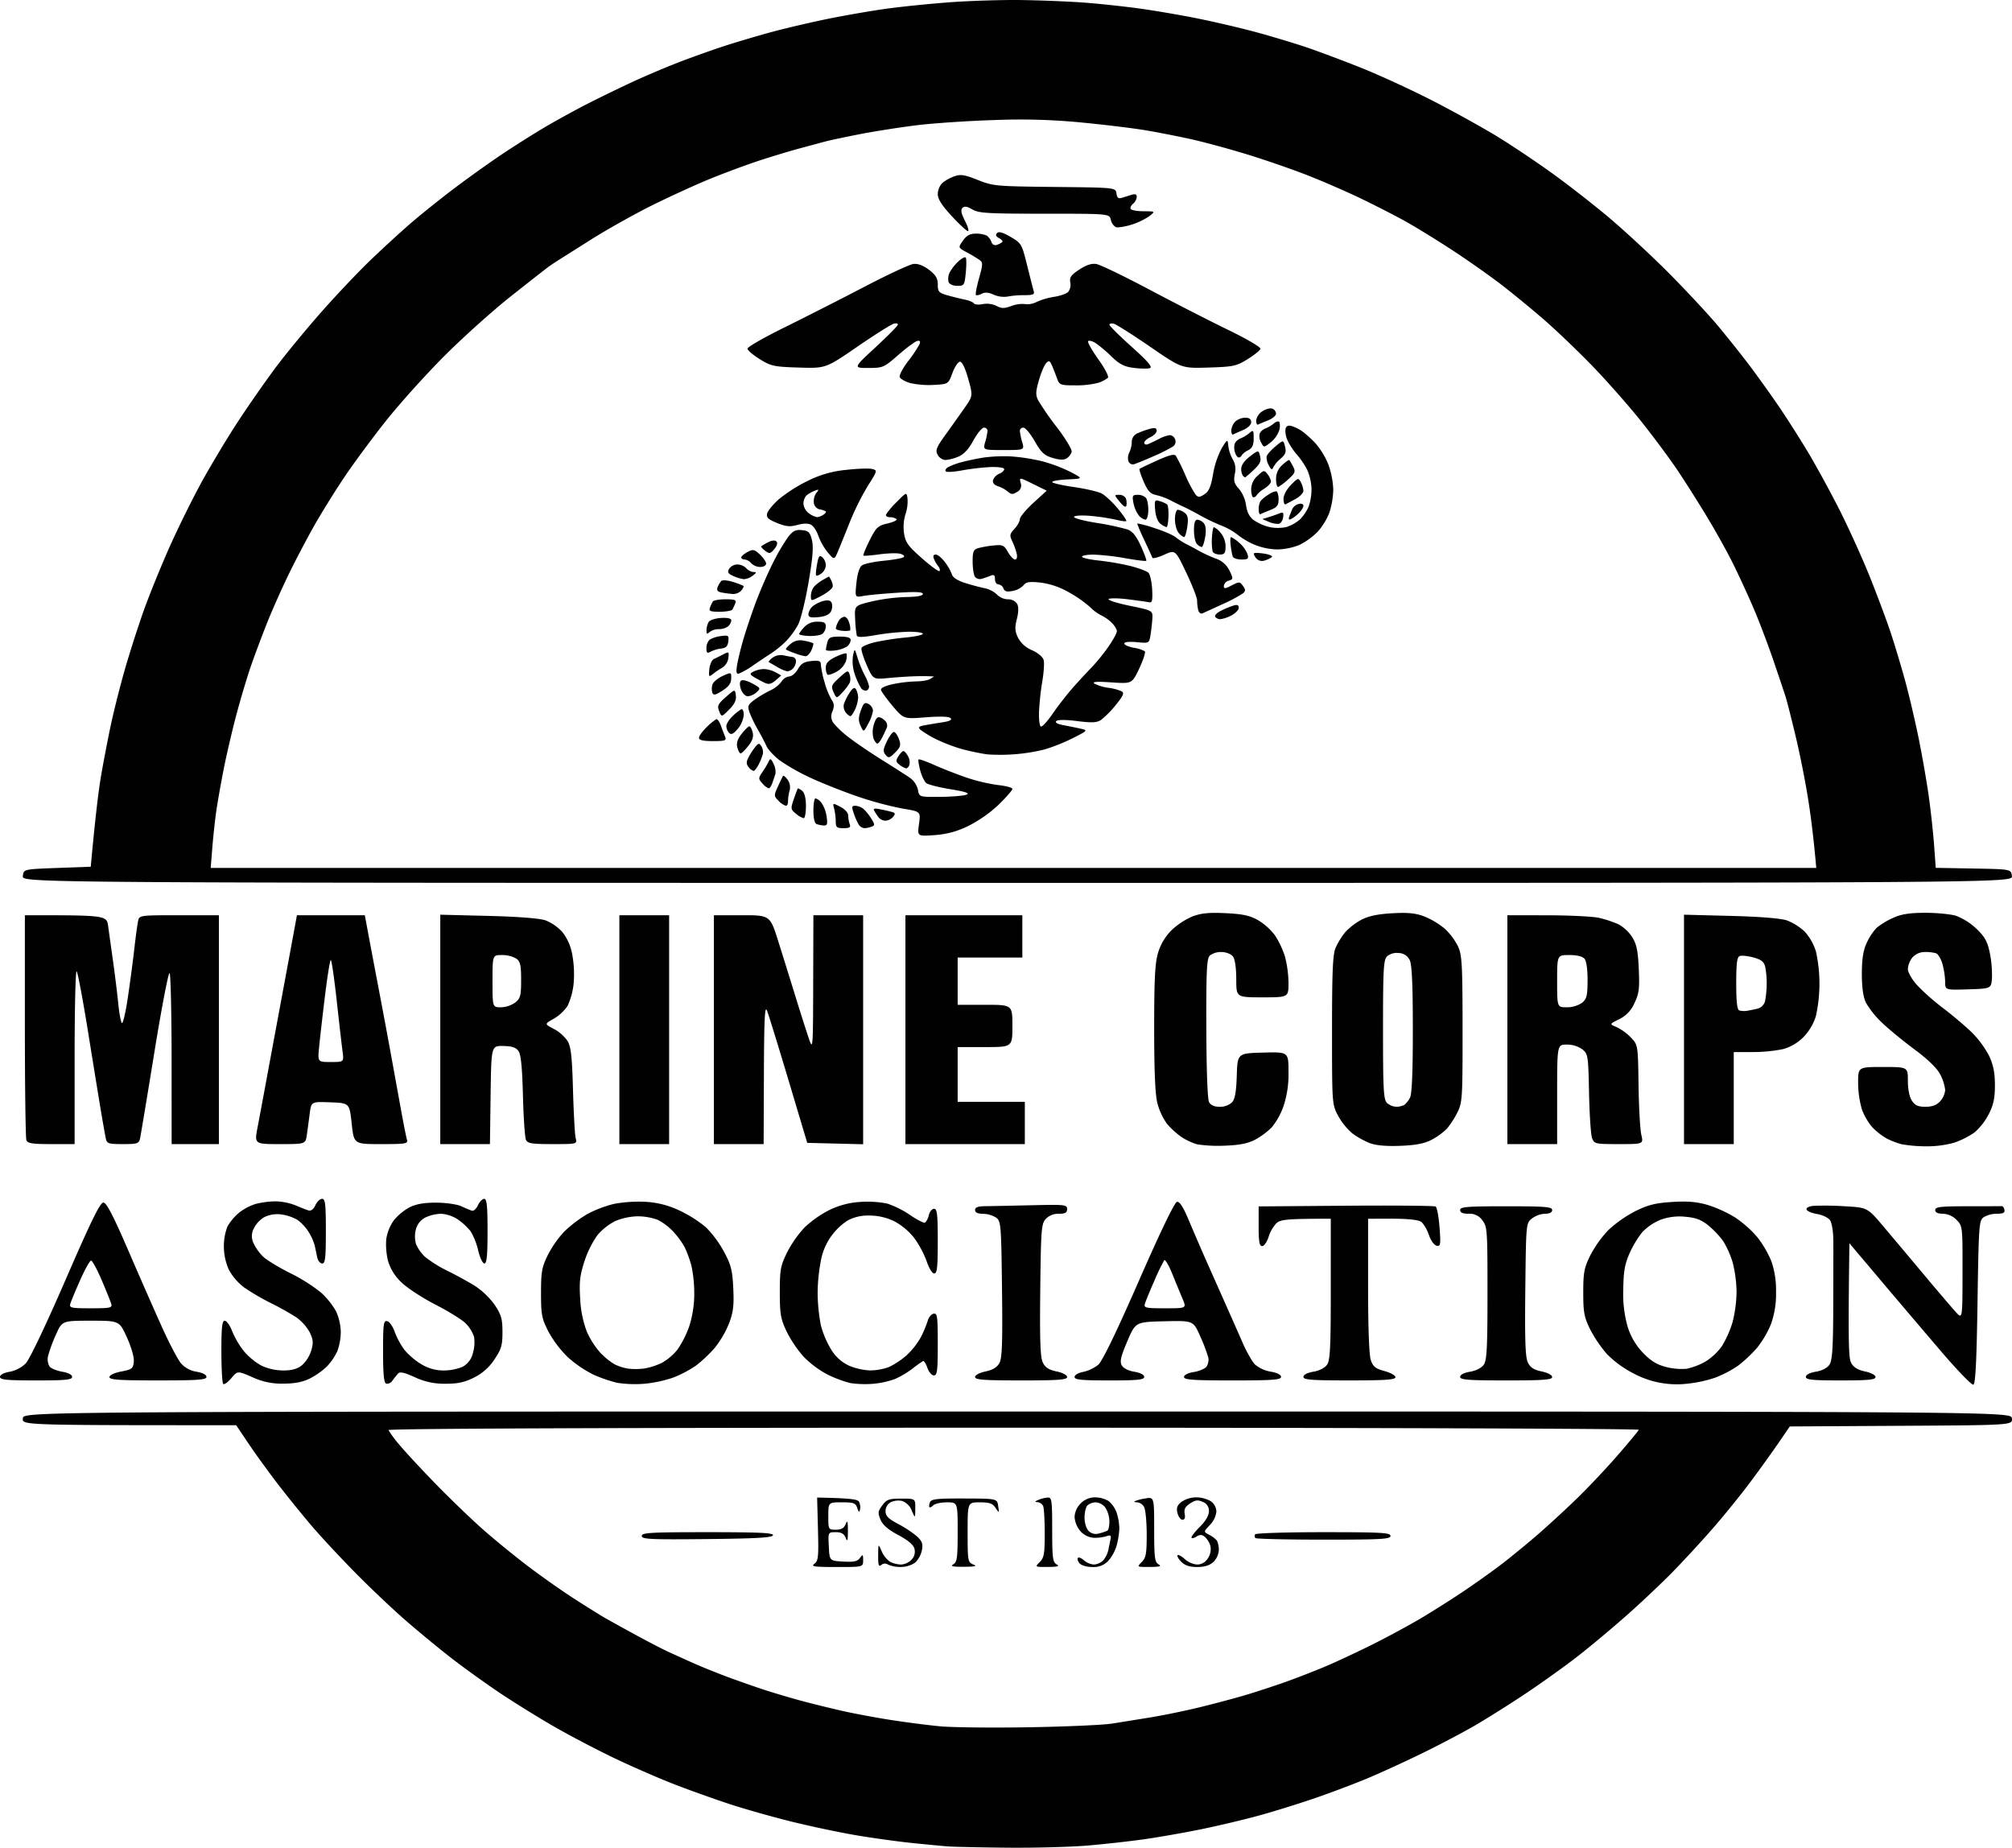 <svg xmlns="http://www.w3.org/2000/svg" viewBox="0 0 808.862 742.745"><g id="Layer_2" data-name="Layer 2"><g id="Layer_1-2" data-name="Layer 1"><path id="Shape" d="M94.939,572.906c-86.072,0-86.072,0-85.755-2.75s.316-2.75,399.816-2.75,399.5,0,399.815,2.74.316,2.739-44.486,3l-44.8.26-4.8,7c-2.642,3.85-7.788,10.983-11.435,15.851s-10.216,12.968-14.6,18-11.618,12.887-16.079,17.455S659.775,644.193,654,649.3s-14.55,12.445-19.5,16.314-14.4,10.643-21,15.053-16.05,10.352-21,13.206-14.6,7.913-21.443,11.242-16.594,7.78-21.668,9.892-14.367,5.612-20.654,7.78-16.335,5.295-22.332,6.95-16.528,4.158-23.4,5.563-17.225,3.222-23,4.04-15.977,1.955-22.672,2.528-21.095.963-32,.867-21.853-.331-24.328-.523-9-.813-14.5-1.379-15.4-1.935-22-3.043-18.3-3.568-26-5.467-18.95-5.076-25-7.06-15.95-5.517-22-7.85-16.792-7-23.871-10.359-18.1-9.117-24.5-12.785-16.354-9.833-22.129-13.7-14.55-10.171-19.5-14.007-13.275-10.7-18.5-15.245-14.293-13.138-20.151-19.088-13.55-14.193-17.093-18.318-9.575-11.55-13.406-16.5-9.316-12.487-12.189-16.75ZM413.5,694.327c14.85-.246,29.925-.91,33.5-1.474s10.557-1.686,15.516-2.493,13.7-2.6,19.433-3.99,14.048-3.6,18.484-4.91,11.892-3.753,16.567-5.421,12.1-4.568,16.5-6.446,12.725-5.78,18.5-8.672,14.255-7.471,18.844-10.175,12.464-7.682,17.5-11.064,12.081-8.406,15.656-11.163,9.875-7.926,14-11.487,11.248-10.109,15.829-14.55,12.007-12.308,16.5-17.48,8.321-9.785,8.5-10.25-112.916-.846-251.333-.846c-160.932,0-251.546.347-251.333.963a46.133,46.133,0,0,0,4.265,5.75c2.163,2.633,8.688,9.679,14.5,15.659S189.325,610.53,194,614.662s12.831,10.8,18.125,14.82,13.566,9.85,18.384,12.958,10.386,6.591,12.375,7.741,7.666,4.295,12.616,6.989,10.8,5.726,13,6.737,6.7,3.051,10,4.531,9.6,4.027,14,5.659,11.15,4,15,5.252,10.6,3.25,15,4.43,11.825,3,16.5,4.051,13.329,2.657,19.231,3.574,14.678,2.05,19.5,2.519S398.65,694.574,413.5,694.327Zm-85-92.338c13.5.245,16.256.711,16.817,1.635a4.829,4.829,0,0,1,.443,3.063c-.306,1.4-.514,1.306-1.135-.531-.663-1.964-1.451-2.25-6.192-2.25-5.433,0-5.433,0-5.433,5.5,0,5.457.023,5.5,3.032,5.5,2.21,0,3.278-.61,3.937-2.25.718-1.788.9-1.223.9,2.75s-.186,4.538-.9,2.75c-.664-1.651-1.725-2.25-3.987-2.25-3.082,0-3.082,0-2.782,5.75s.3,5.75,5.77,6.06c4.3.243,5.743-.065,6.75-1.441,1.157-1.583,1.28-1.492,1.28.94,0,2.691,0,2.691-10.691,2.691-9.015,0-10.413-.2-8.914-1.3,1.573-1.151,1.738-2.748,1.441-13.959Zm25.784,27.1c-1.016.842-1.276.048-1.245-3.808.039-4.872.039-4.872,1.419-1.7a10.038,10.038,0,0,0,3.395,4.25,11.119,11.119,0,0,0,4.426,1.079,6.537,6.537,0,0,0,4.185-1.96,4.6,4.6,0,0,0,1.173-4.351c-.406-1.617-2.506-3.407-6.494-5.532-4.132-2.2-6.274-4.06-7.166-6.213-1.123-2.71-1.035-3.388.742-5.758s2.7-2.686,7.648-2.686c5.633,0,5.633,0,5.594,4s-.039,4-1.437.785a6.517,6.517,0,0,0-3.868-3.835,7.393,7.393,0,0,0-4.563.5A4.134,4.134,0,0,0,356,607.441c0,1.949,1.085,3.042,5.176,5.215a43.376,43.376,0,0,1,7.612,5.066c1.952,1.857,2.314,2.948,1.821,5.5a9.82,9.82,0,0,1-2.723,4.934,10.345,10.345,0,0,1-5.747,1.735,12.487,12.487,0,0,1-5.105-.943A2.23,2.23,0,0,0,354.284,629.086Zm33.216.726c-4.543.025-5.575-.214-4.25-.986,1.512-.881,1.75-2.643,1.75-12.97,0-11.95,0-11.95-4.3-11.95-2.365,0-4.833.532-5.483,1.183s-1.36.989-1.575.75-.11-1.128.234-1.977c.519-1.286,2.829-1.537,13.8-1.5,13.173.044,13.173.044,13.611,3.028.432,2.942.418,2.952-1.045.75-1.2-1.8-2.422-2.234-6.361-2.234-4.878,0-4.878,0-4.878,12.032,0,11.543.091,12.069,2.25,12.937C392.972,629.567,392.091,629.787,387.5,629.812Zm33.75.064c-5.25.03-5.25.03-3.25-1.97,1.717-1.717,2-3.333,2-11.418,0-5.18-.273-10.13-.607-11a2.765,2.765,0,0,0-2.25-1.652c-1.283-.055-1.2-.259.357-.93a12.869,12.869,0,0,1,3.75-.93c1.58-.063,1.75,1.187,1.75,12.88,0,11.279.226,13.082,1.75,13.97C426.1,629.613,425.3,629.852,421.25,629.876Zm17.918.03c-2.3,0-4.448-.633-5.188-1.524-.7-.838-.979-1.811-.629-2.161s1.462.111,2.472,1.024a6.922,6.922,0,0,0,3.934,1.661,6.011,6.011,0,0,0,3.67-1.57,9.91,9.91,0,0,0,2.132-4.25c.309-1.474.722-3.486.918-4.471.288-1.445-.062-1.647-1.81-1.046a16.387,16.387,0,0,1-5.167.573,8,8,0,0,1-5.25-2.759A9.9,9.9,0,0,1,432,609.8a8.124,8.124,0,0,1,2.455-5.444,7.969,7.969,0,0,1,5.777-2.455,11.175,11.175,0,0,1,5.442,1.484,10.973,10.973,0,0,1,3.223,4.65,22.775,22.775,0,0,1,1.1,6.265,32.183,32.183,0,0,1-1.082,6.979,16.757,16.757,0,0,1-3.449,6.25A8.006,8.006,0,0,1,439.168,629.906Zm23.082-.03c-5.25.03-5.25.03-3.25-1.97,1.706-1.706,2-3.333,2-11.066,0-4.986-.466-9.936-1.035-11a3.612,3.612,0,0,0-2.667-1.934c-.9,0-1.444-.185-1.215-.411a17.616,17.616,0,0,1,4.167-1.111c3.75-.7,3.75-.7,3.75,12.361,0,11.385.225,13.192,1.75,14.081C467.1,629.613,466.3,629.852,462.25,629.876Zm19.061.03c-3.035,0-4.928-.617-6.394-2.083-1.146-1.146-1.819-2.348-1.5-2.671s1.627.39,2.9,1.583a8.584,8.584,0,0,0,4.973,2.171,5.044,5.044,0,0,0,4.3-2.493,6.612,6.612,0,0,0,1.038-4.865,8.164,8.164,0,0,0-2.191-3.7c-1.259-1.044-2-1.071-3.515-.126-1.056.659-1.919.789-1.919.289s1.575-2.483,3.5-4.408c2.22-2.22,3.5-4.459,3.5-6.121a3.726,3.726,0,0,0-2.459-3.742c-1.981-.9-2.972-.784-5.1.61-1.968,1.289-2.523,2.344-2.179,4.141.3,1.58,0,2.412-.882,2.412-.738,0-1.643-1.2-2.012-2.669-.518-2.066-.159-3.082,1.592-4.5a10.729,10.729,0,0,1,5.928-1.831,12.139,12.139,0,0,1,5.889,1.557,5.317,5.317,0,0,1,2.223,4.2,9.319,9.319,0,0,1-2.6,5.354c-2.6,2.715-2.6,2.715-.25,3.954a10.377,10.377,0,0,1,3.086,2.34,8.9,8.9,0,0,1,.75,3.811,7.355,7.355,0,0,1-2.174,4.75C486.311,629.265,484.268,629.906,481.311,629.906ZM284.167,618.673c-22.837.232-26.167.073-26.167-1.25s3.491-1.517,26.583-1.517c20.822,0,26.493.271,26.167,1.25C310.435,618.1,304.019,618.47,284.167,618.673Zm248,.233c-14.759,0-27.121-.288-27.473-.639a1.279,1.279,0,0,1-.108-1.5c.293-.474,12.655-.861,27.473-.861,23.281,0,26.941.2,26.941,1.5S555.352,618.906,532.167,618.906Zm-90.311-2.5a17.525,17.525,0,0,0,3.357-1.131c.433-.268.787-1.935.787-3.706a11.127,11.127,0,0,0-1.557-5.44,5.405,5.405,0,0,0-3.8-2.223,5.586,5.586,0,0,0-3.443,1.2c-.66.66-1.2,2.878-1.2,4.929,0,2.125.707,4.435,1.644,5.372A4.094,4.094,0,0,0,441.856,616.406ZM92.977,554.017c-1.388,1.655-2.851,2.682-3.25,2.282S89,550.023,89,543.239c0-9.75.286-12.333,1.364-12.333.75,0,2.1,1.918,2.992,4.262a34.641,34.641,0,0,0,4.733,8.029,26.585,26.585,0,0,0,6.968,5.738,21.338,21.338,0,0,0,8.768,1.971c3.434,0,5.689-.616,7.516-2.054a13.62,13.62,0,0,0,3.75-5.856c.946-3.155.852-4.408-.549-7.361a18.274,18.274,0,0,0-5.366-6.051A109.964,109.964,0,0,0,109,523.869a95.819,95.819,0,0,1-10.739-6.255,22.747,22.747,0,0,1-6.25-7.185A23.165,23.165,0,0,1,90,501.041a21.745,21.745,0,0,1,1.464-8.066A21.8,21.8,0,0,1,96,487.564a21.581,21.581,0,0,1,6.786-3.614,36.247,36.247,0,0,1,8-1.038,23.99,23.99,0,0,1,8,1.6c2.045.885,4.42,1.815,5.277,2.066.971.286,2-.51,2.729-2.108.643-1.412,1.854-2.567,2.691-2.567,1.283,0,1.521,2.03,1.521,13,0,10.815-.249,13-1.481,13-.814,0-1.714-1.125-2-2.5s-.735-3.513-1-4.75a22.078,22.078,0,0,0-2.453-5.446,18.344,18.344,0,0,0-4.482-4.84,18.43,18.43,0,0,0-6.385-2.164,11.85,11.85,0,0,0-6.9,1.043,10.676,10.676,0,0,0-4.284,4.61,6.451,6.451,0,0,0-.069,5.93,18.956,18.956,0,0,0,3.872,5.4c1.472,1.383,6.4,4.37,10.948,6.639a68.565,68.565,0,0,1,12.323,7.786,32,32,0,0,1,5.978,7.438A21.612,21.612,0,0,1,137,535.4a23.538,23.538,0,0,1-1.4,7.79,24.588,24.588,0,0,1-4.041,5.969,30.48,30.48,0,0,1-6.8,4.873c-2.954,1.507-6.062,2.134-10.709,2.158a27.394,27.394,0,0,1-12.547-2.573C95.5,551.007,95.5,551.007,92.977,554.017Zm64.739,1.024a2.519,2.519,0,0,1-2.466,1.167c-.908-.341-1.25-3.883-1.25-12.959,0-11.072.187-12.453,1.651-12.166.907.177,2.259,2.082,3,4.232a31.107,31.107,0,0,0,3.884,7.228,28.045,28.045,0,0,0,6.835,5.841,17.1,17.1,0,0,0,9.016,2.522,20.11,20.11,0,0,0,7.623-1.506,8.331,8.331,0,0,0,4.082-5.409,15.276,15.276,0,0,0,.487-6.623,14.457,14.457,0,0,0-3.381-5.415c-1.485-1.483-6.974-4.885-12.2-7.559s-11.367-6.7-13.649-8.942A19.464,19.464,0,0,1,156,506.9a28.189,28.189,0,0,1-.725-8.726,17.632,17.632,0,0,1,3.047-7.62,21.67,21.67,0,0,1,6.374-5.256c2.675-1.329,5.886-1.879,10.806-1.852,3.884.022,8.335.671,10,1.458a42.844,42.844,0,0,0,4.239,1.782c.681.2,1.766-.794,2.411-2.208s1.774-2.571,2.511-2.571c1.05,0,1.339,2.8,1.339,13,0,9.807-.31,13-1.263,13-.7,0-1.816-2.341-2.5-5.25a26.6,26.6,0,0,0-3.079-7.75,25.242,25.242,0,0,0-5.145-4.75,14.141,14.141,0,0,0-6.708-2.25,16.366,16.366,0,0,0-6.326,1.513,7.5,7.5,0,0,0-3.787,4.75,11.624,11.624,0,0,0,.023,5.847,15.647,15.647,0,0,0,3.587,5.144A48.692,48.692,0,0,0,180,510.9c3.575,1.764,8.618,4.546,11.206,6.182a30.868,30.868,0,0,1,7.75,7.571c2.573,3.883,3.044,5.558,3.044,10.81,0,5.359-.448,6.879-3.25,11.028a20.677,20.677,0,0,1-8.25,7.294c-3.819,1.9-6.535,2.473-11.5,2.444a27.2,27.2,0,0,1-12.258-2.63c-4.395-1.978-6-2.308-6.785-1.393C159.393,552.867,158.385,554.142,157.716,555.041Zm101.212,1.212a47.528,47.528,0,0,1-10.752-.38,55.766,55.766,0,0,1-9.718-3.358,46.564,46.564,0,0,1-10.247-7.008,44.594,44.594,0,0,1-7.782-10.32c-2.638-5.206-2.929-6.742-2.929-15.44,0-8.492.33-10.332,2.729-15.229a42.737,42.737,0,0,1,6.7-9.544,51.827,51.827,0,0,1,9.1-6.9,45.993,45.993,0,0,1,11.039-4.182,55.316,55.316,0,0,1,12.823-.761,36.045,36.045,0,0,1,13.381,3.524,51.1,51.1,0,0,1,10.45,6.622,43.6,43.6,0,0,1,7.326,9.862c2.872,5.378,3.4,7.475,3.745,14.768.321,6.883,0,9.562-1.707,14.079a39.758,39.758,0,0,1-5.787,9.882,53.733,53.733,0,0,1-7.6,7.139,46.6,46.6,0,0,1-9.131,4.787A51.756,51.756,0,0,1,258.928,556.253Zm91.89.023a41.567,41.567,0,0,1-8.945-.307,47.476,47.476,0,0,1-9.142-3.406,39.372,39.372,0,0,1-9.712-7.252,48.564,48.564,0,0,1-6.859-10.23c-2.324-4.959-2.66-6.936-2.66-15.675,0-9.025.285-10.58,2.919-15.946a45.264,45.264,0,0,1,7.055-10.08,44.106,44.106,0,0,1,9.869-6.941,32.673,32.673,0,0,1,12.446-3.281,40.941,40.941,0,0,1,10.869.65,38.1,38.1,0,0,1,9.282,4.651c2.819,1.939,5.511,3.287,5.982,3a6.3,6.3,0,0,0,1.486-3.039c.347-1.38,1.3-2.509,2.111-2.509,1.232,0,1.481,2.185,1.481,13,0,10.562-.266,13-1.42,13-.812,0-2.119-2.108-3.057-4.932a38.9,38.9,0,0,0-5.045-9.393,25.579,25.579,0,0,0-8.053-6.711,23.041,23.041,0,0,0-9.949-2.25,17.413,17.413,0,0,0-8.624,1.941,24.476,24.476,0,0,0-10.892,16.454,71.195,71.195,0,0,0-1.254,13.391,74.865,74.865,0,0,0,1.249,12.122,36.863,36.863,0,0,0,4.1,9.8,16.509,16.509,0,0,0,7.207,6.606,25.031,25.031,0,0,0,8.519,1.945,23.282,23.282,0,0,0,7.573-1.353,32.058,32.058,0,0,0,7.027-4.655,30.016,30.016,0,0,0,5.828-7.375,44.146,44.146,0,0,0,2.763-6.6c.369-1.375,1.426-2.646,2.349-2.823,1.5-.289,1.678,1.019,1.678,12.25,0,10.7-.232,12.573-1.552,12.573-.854,0-2.03-1.37-2.614-3.045s-1.368-2.913-1.742-2.75a46.519,46.519,0,0,0-4.191,3.014,38.161,38.161,0,0,1-7.137,4.235A35.1,35.1,0,0,1,350.818,556.276ZM678.5,556.2a36.868,36.868,0,0,1-22.028-4.237,42.024,42.024,0,0,1-10.344-7.538,51.043,51.043,0,0,1-6.878-10.092c-2.391-4.881-2.75-6.808-2.75-14.772,0-8.021.35-9.872,2.818-14.9a45.986,45.986,0,0,1,7.282-10.2,49.027,49.027,0,0,1,10.87-7.617c5.122-2.521,8.083-3.258,14.77-3.675,6.191-.387,9.888-.079,14.23,1.183a51.167,51.167,0,0,1,11.036,5.013,45.569,45.569,0,0,1,8.907,7.867,41.8,41.8,0,0,1,5.662,9.627A35.693,35.693,0,0,1,714,519.379a36.293,36.293,0,0,1-2.008,12.819,38.635,38.635,0,0,1-5.691,9.669,53.733,53.733,0,0,1-7.6,7.139,45.876,45.876,0,0,1-9.059,4.75A51.615,51.615,0,0,1,678.5,556.2Zm65-56.431c-.552,40.527-.32,46.193.727,48.133.935,1.734,2.639,2.773,5.56,3.392,2.444.518,4.213,1.462,4.213,2.25,0,1.079-2.873,1.358-14,1.358-11.39,0-14-.263-14-1.412,0-.871,1.549-1.674,4.039-2.1,2.515-.425,4.576-1.5,5.462-2.855,1.108-1.69,1.441-6.72,1.5-22.655.042-11.266.058-23.434.038-27.042-.022-3.826-.593-7.318-1.37-8.38-.732-1-3.058-2.1-5.168-2.445s-4.013-1.154-4.229-1.8c-.236-.71.924-1.305,2.918-1.5a123.162,123.162,0,0,1,12.434.182c9.124.5,9.124.5,15.7,8.292,3.618,4.286,8.424,10,10.682,12.7s6.667,7.952,9.8,11.669,6.919,8.126,8.416,9.8c2.72,3.039,2.72,3.039,2.75-15.756.029-18.641.009-18.816-2.426-21.25a8.084,8.084,0,0,0-5.5-2.455c-2.04,0-3.045-.5-3.045-1.5,0-1.256,2.111-1.5,13-1.5,7.15,0,13.338-.024,13.75-.053s.9.646,1.073,1.5c.242,1.162-.529,1.553-3.059,1.553a10.682,10.682,0,0,0-5.323,1.418c-1.834,1.341-1.968,3.217-2.441,34.168-.364,23.847-.82,32.855-1.677,33.141-.648.215-6.5-5.831-13-13.436S762.875,522.71,756,514.571Zm-729,55.133c-11.821,0-14.5-.261-14.5-1.412,0-.861,1.514-1.668,3.877-2.067a12.756,12.756,0,0,0,6.484-3.376c1.519-1.586,8.207-15.634,16.035-33.683,10.123-23.342,13.849-30.962,15.141-30.962,1.271,0,3.889,5.034,10.141,19.5,4.635,10.725,10.763,24.658,13.618,30.963s6.215,12.679,7.465,14.165a10.466,10.466,0,0,0,6.256,3.375c2.446.413,3.983,1.218,3.983,2.085,0,1.168-3.373,1.412-19.5,1.412-15.577,0-19.5-.268-19.5-1.332,0-.794,1.919-1.7,4.75-2.25,4.308-.833,4.777-1.2,5.046-3.929.173-1.771-.963-5.787-2.76-9.75-3.056-6.739-3.056-6.739-14.559-6.739s-11.5,0-14.056,5.75a57.6,57.6,0,0,0-3.111,8.5,5.763,5.763,0,0,0,.623,4.172c.65.784,2.956,1.724,5.125,2.091,2.414.408,3.942,1.213,3.942,2.078C29,554.645,26.321,554.906,14.5,554.906Zm396,0c-14.917,0-18.5-.263-18.5-1.358,0-.788,1.769-1.732,4.213-2.25,2.912-.617,4.633-1.663,5.576-3.392,1.081-1.982,1.3-8.136,1.037-29.708-.31-25.835-.427-27.285-2.326-28.718a10.385,10.385,0,0,0-5.25-1.542c-2.208-.022-3.25-.513-3.25-1.532,0-1.091,1.158-1.512,4.25-1.543,2.337-.023,10.663-.194,18.5-.378,13.395-.316,14.25-.223,14.25,1.543,0,1.463-.739,1.878-3.345,1.878a7.016,7.016,0,0,0-5.25,2.1c-1.755,1.938-1.928,4.184-2.2,28.517-.227,20.213.011,27.054,1.013,29.145.976,2.037,2.387,2.959,5.547,3.625,2.464.52,4.237,1.462,4.237,2.252C429,554.643,425.417,554.906,410.5,554.906Zm35.5,0c-11.279,0-14-.27-14-1.389,0-.8,1.5-1.669,3.5-2.044a15.007,15.007,0,0,0,6.02-2.862c1.651-1.442,7.295-13.1,16.314-33.7,8.593-19.627,14.367-31.609,15.323-31.793,1.071-.206,2.52,2.055,4.8,7.5,1.8,4.286,5.066,11.843,7.261,16.793s5.7,12.825,7.781,17.5,5.067,11.425,6.628,15,3.786,7.461,4.945,8.635a13.485,13.485,0,0,0,6.268,2.838c2.584.437,4.16,1.238,4.16,2.115,0,1.168-3.373,1.412-19.5,1.412-15.859,0-19.5-.256-19.5-1.372,0-.82,1.558-1.621,3.87-1.991,2.129-.341,4.432-1.3,5.118-2.122a5.019,5.019,0,0,0,.766-3.759,68.114,68.114,0,0,0-3.261-8.537c-2.781-6.28-2.781-6.28-14.376-6s-11.6.281-14.905,8.006c-2.584,6.033-3.082,8.149-2.274,9.66.632,1.18,2.6,2.2,5.049,2.613,2.469.417,4.013,1.221,4.013,2.09C460,554.643,457.39,554.906,446,554.906Zm89-65c-17.873,0-20.167.337-21.793,1.75a14.235,14.235,0,0,0-3.189,5.5c-.645,2.063-1.813,3.75-2.6,3.75-1.111,0-1.422-1.746-1.422-7.975v-7.975l35.1-.275c19.3-.151,35.533,0,36.066.325s1.232,4.088,1.555,8.352c.531,7.022.421,7.72-1.162,7.4-.992-.2-2.34-2.078-3.116-4.34-.752-2.193-2.145-4.555-3.1-5.25-1.113-.814-5.213-1.263-11.536-1.263H550v26.851c0,17.086.4,28.008,1.109,30.033.9,2.592,1.923,3.4,5.5,4.356,2.415.646,4.391,1.756,4.391,2.467,0,1.011-4.042,1.293-18.5,1.293-15.266,0-18.5-.247-18.5-1.412,0-.869,1.542-1.673,4-2.089,2.4-.4,4.607-1.534,5.5-2.81,1.241-1.771,1.5-6.941,1.5-30.412Zm70.5,65c-15.266,0-18.5-.247-18.5-1.412,0-.869,1.542-1.673,4-2.089,2.4-.4,4.607-1.534,5.5-2.81,1.236-1.764,1.5-6.756,1.5-28.777,0-25.439-.094-26.761-2.073-29.277a6.118,6.118,0,0,0-5.5-2.635c-2.38,0-3.427-.458-3.427-1.5,0-1.279,2.722-1.5,18.5-1.5s18.5.221,18.5,1.5c0,.987-.988,1.5-2.889,1.5a9.78,9.78,0,0,0-5.25,1.91c-2.36,1.91-2.361,1.925-2.658,28.517-.227,20.372.01,27.246,1.013,29.338.976,2.037,2.387,2.959,5.547,3.625,2.464.52,4.237,1.462,4.237,2.252C624,554.643,620.417,554.906,605.5,554.906ZM259,550.118a27.463,27.463,0,0,0,7.081-2.281,22,22,0,0,0,6.306-5.372,40.144,40.144,0,0,0,4.7-9.316,43.143,43.143,0,0,0,2.018-12.861,54.227,54.227,0,0,0-1.14-11.5,47.737,47.737,0,0,0-2.686-7.382,34.2,34.2,0,0,0-4.645-6.369,23.341,23.341,0,0,0-6.356-4.75,24.314,24.314,0,0,0-8-1.359,25.842,25.842,0,0,0-8.853,1.871,24.053,24.053,0,0,0-7.164,5.6,39.269,39.269,0,0,0-5.318,10.67c-1.831,5.693-2.129,8.367-1.687,15.126a42.915,42.915,0,0,0,2.7,13.209,33.9,33.9,0,0,0,5.351,8.335,28.723,28.723,0,0,0,5.719,4.663,20.644,20.644,0,0,0,5.5,1.761A27.858,27.858,0,0,0,259,550.118Zm419,.107a27.2,27.2,0,0,0,7.578-2.872,23.586,23.586,0,0,0,6.69-6.275,42.169,42.169,0,0,0,4.234-9.529,52.531,52.531,0,0,0,1.623-12.143,51.315,51.315,0,0,0-1.536-11.842,36.868,36.868,0,0,0-3.813-8.628,35.98,35.98,0,0,0-6.016-6.354c-2.861-2.3-5.042-3.118-9.276-3.469a22.074,22.074,0,0,0-9.963,1.232,21.747,21.747,0,0,0-7.262,4.919,40.334,40.334,0,0,0-5.209,8.685c-1.885,4.33-2.393,7.315-2.463,14.457a47.689,47.689,0,0,0,1.767,14.919,26.081,26.081,0,0,0,6.043,10.352c3.049,3.226,5.539,4.795,9.146,5.762A25.349,25.349,0,0,0,678,550.225ZM36.5,525.906c7.842,0,8.682-.179,8.23-1.75-.277-.963-2.017-5.289-3.867-9.614S37.1,506.7,36.6,506.728s-2.463,3.566-4.378,7.864-3.7,8.6-3.97,9.564C27.817,525.726,28.663,525.906,36.5,525.906Zm431.9,0c8.63,0,8.63,0,7.037-3.75-.875-2.062-2.741-6.593-4.146-10.067s-2.867-5.949-3.249-5.5a85.323,85.323,0,0,0-4,8.317c-1.819,4.125-3.524,8.287-3.789,9.25C459.817,525.725,460.661,525.906,468.4,525.906Zm24.1-65.373a55.812,55.812,0,0,1-11.255-.547,24.317,24.317,0,0,1-6.5-3.088,33.263,33.263,0,0,1-5.674-5.249,25.581,25.581,0,0,1-3.75-8.085C464.4,440,464,430.937,464,413.37c0-19.8.329-26.208,1.555-30.338a21.657,21.657,0,0,1,5.366-9.047,28.92,28.92,0,0,1,8.414-5.569c3.535-1.35,6.637-1.66,13.384-1.338,6.868.329,9.706.939,13.018,2.8a24.336,24.336,0,0,1,6.818,6.107,36.234,36.234,0,0,1,4.014,8.483,44.439,44.439,0,0,1,1.431,10.6c0,5.841,0,5.841-10.5,5.841s-10.5,0-10.5-7.309c0-4.363-.516-8.015-1.281-9.061-.735-1-2.677-1.791-4.56-1.845a7.537,7.537,0,0,0-4.774,1.4c-1.257,1.257-1.481,5.892-1.418,29.26.046,16.693.48,28.522,1.09,29.66.681,1.273,2.1,1.894,4.323,1.894a7.243,7.243,0,0,0,4.923-1.782c1.175-1.3,1.692-4.219,1.905-10.75.292-8.968.292-8.968,10.542-9.253S518,422.836,518,430.9a40.776,40.776,0,0,1-1.989,13.719,28.929,28.929,0,0,1-4.75,8.566,30.616,30.616,0,0,1-6.761,4.989C501.635,459.661,498.231,460.331,492.5,460.533Zm70.5.066c-5.589.221-9.785-.143-12.252-1.062a33.049,33.049,0,0,1-7.062-3.921,25.8,25.8,0,0,1-5.748-7.121c-2.426-4.574-2.438-4.737-2.438-34.342,0-23.511.3-30.456,1.426-33.13a29.759,29.759,0,0,1,3.876-6.294,25.476,25.476,0,0,1,6.574-5.04c2.882-1.487,6.616-2.265,12.4-2.582,6.317-.347,9.358-.041,12.855,1.295a32.125,32.125,0,0,1,8.133,4.868,25.373,25.373,0,0,1,5.373,7.127c1.627,3.582,1.823,7.132,1.843,33.3.021,27.84-.083,29.5-2.091,33.5a35.656,35.656,0,0,1-4.25,6.557,26.574,26.574,0,0,1-6.137,4.429C572.6,459.692,569.165,460.356,563,460.6Zm211.215.2a59.8,59.8,0,0,1-9.715-.833,31.811,31.811,0,0,1-6-2.308,26.81,26.81,0,0,1-5.711-4.432,24.078,24.078,0,0,1-4.25-7.215A39.435,39.435,0,0,1,747,435.28c0-6.374,0-6.374,10-6.374s10,0,10,5.535c0,3.411.62,6.481,1.615,8,1.253,1.913,2.477,2.465,5.461,2.465,2.669,0,4.47-.67,5.885-2.189A7.965,7.965,0,0,0,782,438.178a18.031,18.031,0,0,0-1.977-6.227c-1.294-2.536-4.835-6-10.25-10.02-4.55-3.381-10.462-8.237-13.138-10.793a36.714,36.714,0,0,1-6.5-8.082c-1.1-2.307-1.635-6.108-1.635-11.577,0-5.82.535-9.328,1.877-12.3a23.494,23.494,0,0,1,4-6.153A30.243,30.243,0,0,1,761,368.99c3.363-1.525,6.618-2.046,12.884-2.062,4.611-.012,10.22.528,12.465,1.2a25.186,25.186,0,0,1,8.257,5.25c3.369,3.249,4.4,5.127,5.345,9.725a45.021,45.021,0,0,1,.859,10c-.31,4.3-.31,4.3-9.56,4.59s-9.25.287-9.256-3a32.429,32.429,0,0,0-1.062-7.093c-.581-2.093-1.753-4.073-2.6-4.4a15.619,15.619,0,0,0-4.68-.5,6.647,6.647,0,0,0-4.89,2.26A8.581,8.581,0,0,0,767,389.514c0,1.352,1.625,4.187,3.75,6.542A90.038,90.038,0,0,0,781,405.121c3.575,2.7,8.71,7.019,11.411,9.6a39.464,39.464,0,0,1,7.24,9.688c1.714,3.678,2.332,6.794,2.339,11.783.008,5.256-.55,7.888-2.475,11.688a25.079,25.079,0,0,1-5.75,7.364,34.044,34.044,0,0,1-8.05,4.062A41.085,41.085,0,0,1,774.215,460.8ZM10,367.906c32.877,0,32.877,0,33.494,4.492.339,2.47,1.234,8.883,1.989,14.25s1.681,12.908,2.057,16.758,1.025,7.369,1.442,7.82,1.486-4.049,2.376-10,2.078-14.87,2.638-19.82,1.25-10.013,1.531-11.25c.5-2.218.737-2.25,16.492-2.25H88v92H69l-.015-33.75c-.009-18.562-.364-34.3-.79-34.969s-3.163,13.5-6.082,31.5-5.538,33.732-5.819,34.969c-.464,2.044-1.093,2.25-6.883,2.25s-6.418-.2-6.866-2.25c-.271-1.237-1.169-6.3-2-11.25s-3.17-19.35-5.206-32-4.071-23.427-4.522-23.95S30,405.346,30,424.706v35.2H20.607c-7.643,0-9.506-.3-10-1.582-.334-.87-.607-21.57-.607-46Zm109.375,0H146.66l1.682,9c.926,4.948,2.778,14.736,4.117,21.75s3.358,17.815,4.487,24,2.97,16.313,4.089,22.5,2.275,12.038,2.568,13c.484,1.592-.453,1.75-10.4,1.75-10.929,0-10.929,0-11.817-8.25s-.888-8.25-8.571-8.541-7.682-.291-8.3,4.5c-.341,2.635-.861,6.479-1.155,8.541-.535,3.75-.535,3.75-10.817,3.75s-10.281,0-8.993-6.75c.708-3.712,2.221-11.813,3.362-18s2.935-15.864,3.987-21.5,3.389-18.236,5.2-28Zm57.625,92V367.694l19.25.479c12.068.3,20.672.969,23.06,1.792a18.7,18.7,0,0,1,6.666,4.567,20.2,20.2,0,0,1,4.059,9.043,44.426,44.426,0,0,1,.582,11.72,27.986,27.986,0,0,1-2.424,9.02,17.329,17.329,0,0,1-5.573,5.2c-3.769,2.114-3.769,2.114.056,4.1a15.87,15.87,0,0,1,5.521,4.888c1.352,2.314,1.792,6.326,2.164,19.74.256,9.26.739,17.922,1.072,19.249.605,2.412.605,2.412-9.307,2.412-8.476,0-10.025-.253-10.692-1.75-.428-.962-.971-8.961-1.2-17.774-.308-11.592-.812-16.553-1.824-17.937s-2.675-1.93-6.152-1.976c-4.753-.063-4.753-.063-5.024,19.687l-.271,19.75H177Zm72,0v-92h20v92H249Zm38,0v-92h11.293c11.293,0,11.293,0,14.589,10.472,1.812,5.759,4.86,15.546,6.773,21.75s4.312,13.753,5.332,16.778c1.855,5.5,1.855,5.5,1.934-21.75l.079-27.25h20v92.065l-11.239-.282-11.239-.283-7.511-25.135c-4.131-13.824-8.026-26.424-8.655-28-.9-2.26-1.166,3.1-1.25,25.385L307,459.906H287Zm77,0v-92h47v17H385v19h11c11,0,11,0,11,8.5s0,8.5-11,8.5H385v22h27v17H364Zm242,0v-92l16.25.024c8.938.014,18.256.487,20.708,1.052a46.064,46.064,0,0,1,7.734,2.582,15.807,15.807,0,0,1,5.5,5.161c1.77,2.863,2.312,5.509,2.633,12.837.347,7.943.1,9.855-1.764,13.708a12.577,12.577,0,0,1-6.121,6.433c-3.954,1.957-3.954,1.957-1.067,3.152a21.075,21.075,0,0,1,5.755,4.187c2.867,2.991,2.867,2.991,3.1,19.178.127,8.9.627,17.874,1.111,19.936.881,3.75.881,3.75-9,3.75-9.486,0-9.922-.1-10.789-2.375-.5-1.307-1.048-9.447-1.225-18.091-.31-15.122-.411-15.787-2.683-17.625a10.643,10.643,0,0,0-6.25-1.909c-3.889,0-3.889,0-3.889,20v20H606Zm71,0V367.69l18.75.484c11.918.307,20.187.976,22.694,1.835a22.154,22.154,0,0,1,7.082,4.49,21.132,21.132,0,0,1,4.532,8.023,60.181,60.181,0,0,1-.013,25.815,20.727,20.727,0,0,1-5.067,8.591,18.35,18.35,0,0,1-8.262,4.819,62.568,62.568,0,0,1-12.159,1.159H697v37H677ZM561.321,444.891a7.3,7.3,0,0,0,3.279-.75,9.654,9.654,0,0,0,2.25-2.919c.78-1.482,1.145-10.332,1.135-27.5-.01-18.322-.362-26.007-1.273-27.816a4.952,4.952,0,0,0-4.359-2.8,6.106,6.106,0,0,0-4.728,1.321c-1.422,1.423-1.625,5.1-1.625,29.483,0,23.991.218,28.075,1.571,29.429A6.064,6.064,0,0,0,561.321,444.891ZM133,426.906c5.275,0,5.275,0,4.711-4.25-.311-2.337-1.369-11.562-2.353-20.5s-2.051-16.25-2.372-16.25-1.393,6.638-2.381,14.75-2.04,17.337-2.338,20.5C127.722,426.906,127.722,426.906,133,426.906ZM702.5,406.3c1.1-.186,3.006-.582,4.235-.88a4.236,4.236,0,0,0,2.839-2.951,38.366,38.366,0,0,0,.671-6.8,34.322,34.322,0,0,0-.6-7.04c-.515-2.05-1.6-2.9-4.761-3.755-2.252-.606-4.722-.862-5.49-.567-1.07.411-1.395,2.967-1.395,10.983,0,7.453.358,10.577,1.25,10.9A7.927,7.927,0,0,0,702.5,406.3Zm-501.111-1.392a10.614,10.614,0,0,0,5.75-1.912c2.084-1.687,2.361-2.753,2.361-9.08,0-5.943-.332-7.412-1.941-8.589a11.722,11.722,0,0,0-5.75-1.419c-3.809,0-3.809,0-3.809,10.5S198,404.906,201.389,404.906Zm428.5,0a10.839,10.839,0,0,0,6.094-1.785c1.9-1.534,2.212-2.8,2.25-8.98.028-4.384-.447-7.788-1.216-8.715-.814-.98-3-1.52-6.139-1.52-4.878,0-4.878,0-4.878,10.5S626,404.906,629.889,404.906Zm-593.407-56.5c1.844-20.15,3.134-30.5,4.058-36s2.733-14.95,4.022-21,3.94-16.5,5.893-23.214,5.29-17.068,7.414-23,6.65-17.086,10.057-24.786,9.363-19.766,13.233-26.814,10.656-18.3,15.079-25,11.235-16.423,15.138-21.6,11.89-14.853,17.749-21.5,14.64-15.931,19.514-20.632S160.954,93.338,165.174,89.7s12.1-9.948,17.5-14.029,13.946-10.181,18.982-13.557,12.911-8.35,17.5-11.055,12.394-6.981,17.344-9.5,13.05-6.451,18-8.736,13.05-5.724,18-7.642,13.05-4.822,18-6.452,13.725-4.243,19.5-5.808,16.125-3.986,23-5.382,17.45-3.221,23.5-4.055,17.525-2,25.5-2.586,20.8-.986,28.5-.882,18.95.556,25,1S451.675,2.543,458,3.411s17.125,2.724,24,4.123,17.225,3.83,23,5.4,14.55,4.2,19.5,5.844,15.3,5.514,23,8.6S568.475,36.615,577,41.03s20,10.8,25.5,14.194,14.948,9.719,21,14.06,16.178,12.2,22.5,17.472,17.352,15.446,24.5,22.615,16.272,16.954,20.265,21.743,9.888,12.215,13.1,16.5,8.293,11.392,11.293,15.792,8.164,12.5,11.475,18,9.069,16.022,12.8,23.381,9.235,19.51,12.242,27,6.81,17.669,8.452,22.619,4.272,13.725,5.844,19.5,4,16.125,5.393,23,3.2,17.225,4.013,23,1.783,14.651,2.155,19.724l.677,9.225,15.146.275c15.146.276,15.146.276,15.462,3.026s.317,2.75-399.816,2.75-400.133,0-399.816-2.75.316-2.75,13.807-3.25Zm693.689.5c-1.032-12.013-2.225-21.125-3.316-28s-3.333-18.125-4.983-25-3.418-13.85-3.929-15.5-2.773-8.4-5.025-15-5.942-16.275-8.2-21.5-5.9-13.1-8.087-17.5-6.686-12.5-9.988-18-8.7-14.05-12-19-10.156-14.175-15.232-20.5-13.882-16.284-19.569-22.132S625.675,132.817,621,128.753s-12.325-10.36-17-13.99-13.675-9.982-20-14.115-14.875-9.392-19-11.686-12.225-6.44-18-9.214-15.45-6.98-21.5-9.347-16.85-6.1-24-8.3-17.275-4.946-22.5-6.112-13.55-2.8-18.5-3.629-16.425-2.225-25.5-3.1a254.71,254.71,0,0,0-35.5-.992c-10.45.331-24.4,1.269-31,2.084s-16.725,2.4-22.5,3.518-12.075,2.452-14,2.959-6.875,1.836-11,2.954-11.55,3.379-16.5,5.023-13.5,4.823-19,7.064-15.85,6.967-23,10.5-18.4,9.832-25,14-12.864,8.128-13.921,8.8-2.631,1.757-3.5,2.4-7.429,5.789-14.579,11.436-19.119,16.372-26.6,23.832-18.182,19.341-23.787,26.4-13.242,17.412-16.97,23-9.072,14.211-11.875,19.161-7.3,13.5-9.987,19-6.609,14.275-8.71,19.5-5.138,13.325-6.749,18-4.29,13.675-5.953,20-3.9,15.982-4.981,21.459-2.387,12.9-2.912,16.5-1.25,10.254-1.613,14.791l-.661,8.25H730.171ZM375.683,335.7c-6.91.494-6.91.494-6.224-4.49s.685-4.984-6.637-6.183a138.7,138.7,0,0,1-17.771-4.759c-5.747-1.958-14.261-5.321-18.921-7.474a84.7,84.7,0,0,1-12.672-7.138c-2.31-1.773-4.7-4.354-5.313-5.736s-2.208-4.423-3.546-6.76a50.071,50.071,0,0,1-3.338-6.969c-.8-2.383-.526-3,2.166-4.957a44.559,44.559,0,0,1,6.268-3.708,12.1,12.1,0,0,0,4.491-3.543,4.382,4.382,0,0,1,3.1-2.074c.993,0,2.559-1.312,3.48-2.916,1.3-2.259,2.525-3,5.453-3.276,3.156-.3,3.78-.052,3.78,1.512a39.245,39.245,0,0,0,1.526,7.12,31,31,0,0,0,2.853,7.063c.982,1.344,1.063,2.515.312,4.5a4.452,4.452,0,0,0,.566,4.948,40.169,40.169,0,0,0,6.7,6.1c2.814,2.114,8.51,5.959,12.657,8.544s8.969,5.662,10.713,6.837a8.348,8.348,0,0,1,3.7,5.1c.526,2.962.526,2.962,9.1,2.877,4.716-.046,9.43-.446,10.477-.889,1.362-.576-.487-1.194-6.509-2.177-4.626-.754-9.01-1.869-9.743-2.477s-1.814-2.9-2.405-5.089-.887-4.17-.66-4.4,3.068.774,6.315,2.223,9.054,3.72,12.9,5.047a70.884,70.884,0,0,0,12.75,3.02c3.163.335,5.75,1.034,5.75,1.553s-2.468,3.354-5.485,6.3a51.983,51.983,0,0,1-12.2,8.562A34.974,34.974,0,0,1,375.683,335.7Zm-36.576-2.791c-2.719,0-3.109-.343-3.121-2.75a24.242,24.242,0,0,0-.642-5.1c-.625-2.336-.61-2.34,2.513-.725,1.844.954,3.143,2.407,3.143,3.518a11.627,11.627,0,0,0,.607,3.474C342.08,332.557,341.529,332.906,339.107,332.906Zm8.434,0a3.144,3.144,0,0,1-2.2-1.25,23.59,23.59,0,0,1-2.036-4.5c-.994-2.848-.921-3.25.588-3.25a5.99,5.99,0,0,1,3.233,1.25,19.465,19.465,0,0,1,3.153,3.907c1.468,2.375,1.479,2.721.1,3.25A9.673,9.673,0,0,1,347.541,332.906Zm-16.354-1.079a10.846,10.846,0,0,1-2.937-.583c-.762-.308-1.25-2.424-1.25-5.421,0-2.7.38-4.917.845-4.917a5.071,5.071,0,0,1,2.365,1.75,13.168,13.168,0,0,1,2.092,5.5C332.774,331.251,332.58,331.892,331.187,331.827ZM356,329.906a3.859,3.859,0,0,1-2.722-1.25,27.747,27.747,0,0,1-1.747-2.607c-.621-1.078-.087-1.219,2.594-.685,1.856.37,3.988.873,4.738,1.119,1.09.357,1.116.744.127,1.935A4.483,4.483,0,0,1,356,329.906Zm-32.889-1a8.508,8.508,0,0,1-3.132-1.816c-2.108-1.707-2.161-2.05-.894-5.75.741-2.163,1.464-4.111,1.607-4.326s.946.176,1.784.872c.984.817,1.524,2.992,1.524,6.142C324,326.711,323.6,328.906,323.111,328.906Zm-7.173-5a6.932,6.932,0,0,1-2.927-1.989c-1.917-1.917-1.927-2.125-.28-5.75.94-2.069,1.872-3.985,2.071-4.259s1.02.4,1.824,1.5a5.246,5.246,0,0,1,.779,4.5,17.232,17.232,0,0,0-.607,4.25C316.841,323.119,316.454,323.906,315.938,323.906Zm-6.9-7a6.516,6.516,0,0,1-2.515-1.974c-1.717-1.9-1.713-2.083.095-4.75a33.524,33.524,0,0,0,2.51-4.276c.48-1.147.916-.884,1.849,1.115a7.159,7.159,0,0,1,.777,4c-.244.762-.791,2.4-1.216,3.635S309.439,316.906,309.038,316.906Zm-6.076-7a4.235,4.235,0,0,1-1.987-1.53c-.958-1.155-1-2.073-.162-3.75a29.092,29.092,0,0,1,2.686-4.215c1.359-1.716,1.715-1.786,2.546-.5a4.83,4.83,0,0,1,.688,3,21.56,21.56,0,0,1-1.667,4.25C304.3,308.669,303.356,309.906,302.962,309.906Zm61.319-1.032a7.4,7.4,0,0,1-2.6-1.408c-1.56-1.183-1.632-1.671-.509-3.468.718-1.151,1.632-2.092,2.03-2.092s1.225.935,1.837,2.078a5.078,5.078,0,0,1,.566,3.5C365.308,308.266,364.711,308.892,364.281,308.874Zm-4.409-6.385c-2.275,2.275-2.666,2.371-3.849.945-1.1-1.327-1.007-2.233.58-5.545,1.043-2.177,2.347-3.814,2.9-3.639s1.428,1.532,1.952,3.013C362.253,299.531,362,300.357,359.872,302.489ZM375.5,271.937c-2.325-.168-5.025-.166-7.5-.1s-7.314.38-10.753.709c-6.254.6-6.254.6-8.8-5.164-1.4-3.169-2.348-6.283-2.1-6.92s2.777-1.7,5.628-2.356a112.242,112.242,0,0,1,12.107-1.84c3.808-.354,6.923-1.029,6.923-1.5s-2.587-.838-5.75-.816a96.929,96.929,0,0,0-13.1,1.328c-5.173.908-7.454.97-7.708.21a48.489,48.489,0,0,1-.653-6.561c-.292-5.483-.292-5.483,6.708-7.168a74.793,74.793,0,0,1,13.75-1.767c4.351-.053,6.75-.488,6.75-1.226,0-.826-2.846-.963-10.25-.493-5.638.358-11.782.934-13.654,1.28-3.4.629-3.4.629-2.8-5.235.379-3.671,1.207-6.3,2.215-7.04.885-.648,4.845-1.491,8.8-1.873s7.559-1.044,8.012-1.469-.222-1.033-1.5-1.351-5.023-.2-8.323.257-6.175.675-6.388.48.911-2.951,2.5-6.122c2.626-5.245,3.28-5.859,7.216-6.784,2.38-.56,3.992-1.353,3.583-1.762a4.508,4.508,0,0,0-2.661-.744c-1.054,0-1.755-.484-1.558-1.076a29.383,29.383,0,0,1,4.333-5.088c3.975-4.011,3.975-4.011,4.325-1.174a16.242,16.242,0,0,1-.849,6.183,17.708,17.708,0,0,0-.56,7.608c.548,3.658,1.563,5.079,7.153,10.017,3.583,3.165,6.779,5.49,7.1,5.167s.095-1.183-.508-1.909a12.966,12.966,0,0,1-1.749-3.024c-.427-1.112-.161-1.7.765-1.7.78,0,2.461,1.41,3.735,3.133a20.08,20.08,0,0,1,2.793,4.955c.291,1.11,2.289,2.4,5.122,3.3,2.555.811,6.151,1.777,7.991,2.146a10.243,10.243,0,0,1,4.972,2.57,6.513,6.513,0,0,0,4.369,1.9,4.227,4.227,0,0,1,3.717,1.821c.643,1.2.606,3.273-.109,6.087-.872,3.436-.785,4.891.448,7.476a11.182,11.182,0,0,0,5.666,5.075c2.471,1.114,4.351,2.728,4.673,4.01.3,1.181.04,5.046-.569,8.589a110.66,110.66,0,0,0-1.31,12.15c-.112,3.161.243,5.808.8,5.932s2.674-2.221,4.72-5.208,5.645-7.624,8-10.3,5.681-6.279,7.393-8a80.231,80.231,0,0,0,6.75-8.248c2-2.816,3.637-5.775,3.637-6.576s-1.013-2.406-2.25-3.568a16.009,16.009,0,0,0-4.049-2.8,18.054,18.054,0,0,1-4.5-3.351,50.547,50.547,0,0,0-8.589-5.961,30.523,30.523,0,0,0-11.4-3.867c-4.421-.456-5.751-.242-6.72,1.083a8.161,8.161,0,0,1-4.334,2.277c-2.358.472-3.28.227-3.75-1a2.493,2.493,0,0,0-2.015-1.622c-.766,0-1.393-.948-1.393-2.107,0-1.614-.409-1.939-1.75-1.387-.962.4-2.584.959-3.6,1.251a2.559,2.559,0,0,1-2.735-.864c-.485-.766-.889-3.5-.9-6.076-.012-3.92.335-4.793,2.135-5.364a39.873,39.873,0,0,1,6.25-1.095c3.712-.374,4.261-.126,5.8,2.615.937,1.665,2.227,3.027,2.867,3.027.68,0,.966-.935.69-2.25a27.906,27.906,0,0,0-1.782-5.01c-1.17-2.468-1.079-3,.857-5.064,1.191-1.268,2.165-3.018,2.165-3.89s2.432-3.808,5.4-6.524l5.4-4.939-5.524-2.71c-5.525-2.709-5.525-2.709-4.94-.379a2.862,2.862,0,0,1-1.476,3.616c-1.7,1.065-2.344,1.037-3.714-.163a12.819,12.819,0,0,0-3.961-2.154c-1.423-.434-2.187-1.341-1.994-2.368a4.58,4.58,0,0,1,2.561-2.654c1.236-.544,2.1-1.421,1.927-1.951s-2.766-.852-5.754-.717a96.681,96.681,0,0,0-11.214,1.337c-3.179.6-6.091.781-6.471.4s-.028-1.116.781-1.637a26.439,26.439,0,0,1,5.351-2.019c2.134-.59,6.185-1.448,9-1.905a62.429,62.429,0,0,1,11.4-.446,79.239,79.239,0,0,1,12.429,1.979,62.72,62.72,0,0,1,11.219,4.27c5.071,2.676,5.071,2.676-1.179,2.974-3.437.163-6.25.636-6.25,1.049s3.891,1.315,8.646,2,9.818,1.865,11.25,2.617,4.338,3.458,6.457,6.014,3.669,4.832,3.444,5.057-1.959.012-3.853-.472a87.351,87.351,0,0,0-9.829-1.538c-3.512-.361-6.787-.255-7.278.236-.523.523,3.157,1.557,8.9,2.5a103.958,103.958,0,0,1,12.581,2.667c1.985.755,3.525,2.668,5.339,6.63,1.4,3.062,2.374,5.743,2.16,5.958s-3.973-.249-8.353-1.029a97.094,97.094,0,0,0-12.713-1.454c-2.612-.019-4.75.353-4.75.827s3.038,1.169,6.75,1.546a105.863,105.863,0,0,1,12.75,2.21c3.3.84,6.541,2.057,7.2,2.705s1.336,3.652,1.5,6.677c.231,4.264-.013,5.434-1.084,5.206-.76-.162-4.585-.7-8.5-1.192s-7.473-.546-7.908-.116,3.391,1.645,8.5,2.7c9.29,1.918,9.29,1.918,9.053,5.41-.13,1.92-.476,4.888-.768,6.594-.524,3.064-.59,3.095-5.512,2.622-3.022-.29-4.983-.079-4.983.537,0,.559,1.688,1.327,3.75,1.706a13.82,13.82,0,0,1,4.483,1.394c.4.387-.585,3.49-2.195,6.895-2.927,6.19-2.927,6.19-11.233,5.635-5.96-.4-7.882-.257-6.805.5a17.429,17.429,0,0,0,5.585,1.671,20.3,20.3,0,0,1,5.433,1.451c1.044.645.491,1.883-2.438,5.457a38.547,38.547,0,0,1-5.934,6.02c-1.705,1.111-3.677,1.2-9.6.457-4.584-.579-7.809-.584-8.38-.013s.373,1.175,2.452,1.568c1.859.352,4.955.978,6.88,1.392,3.5.752,3.5.752-2.552,3.845a75.283,75.283,0,0,1-11.5,4.611,73.75,73.75,0,0,1-12.448,1.963,76.455,76.455,0,0,1-10.5.021c-1.925-.232-6.081-1.066-9.235-1.853a64.972,64.972,0,0,1-11-4.056,40.811,40.811,0,0,1-6.626-3.921c-1.132-1.078-.881-1.387,1.5-1.845,1.574-.3,4.817-.846,7.207-1.208,2.982-.451,4.022-.98,3.316-1.687-.661-.661-4.229-.78-9.95-.333-8.919.7-8.919.7-13.316-4.523-2.418-2.872-4.533-5.784-4.7-6.469-.19-.777,1.62-1.661,4.8-2.342a55.131,55.131,0,0,1,9.3-1.11c2.311-.009,4.876-.452,5.7-.985Zm-77.731,30.914c-.4.03-1.01-1.057-1.351-2.415-.439-1.749.067-3.338,1.731-5.445,1.293-1.636,2.68-3,3.082-3.03s1.01,1.057,1.351,2.415c.439,1.749-.067,3.338-1.731,5.445C299.558,301.457,298.171,302.82,297.769,302.851Zm54.949-3.953c-.43,0-1.148-.981-1.6-2.19a10.269,10.269,0,0,1,.212-5.539c.737-2.4,1.459-3.173,2.57-2.746a5.51,5.51,0,0,1,2.31,1.788,2.754,2.754,0,0,1,.353,2.195c-.227.55-1.01,2.234-1.74,3.742S353.148,298.894,352.718,298.9Zm-66.111-.992c-3.962,0-5.607-.385-5.607-1.313,0-.722,1.374-2.635,3.054-4.25a23.48,23.48,0,0,1,3.887-3.232c.457-.163,1.287.962,1.843,2.5s1.331,3.582,1.721,4.545C292.13,297.7,291.551,297.906,286.607,297.906Zm10.019-4.968c-1.76,2.092-2.664,2.53-3.5,1.694A4.48,4.48,0,0,1,292,291.88c0-.894,1.155-2.716,2.566-4.05a18.051,18.051,0,0,1,3.5-2.757c.514-.184.934.876.934,2.355A10.415,10.415,0,0,1,296.626,292.938Zm52.426-2.032c-1.865,3.5-1.865,3.5-3.065.867-.945-2.072-.927-3.39.085-6.189,1.084-3,1.572-3.4,3.107-2.582a3.4,3.4,0,0,1,1.779,2.689A16.636,16.636,0,0,1,349.052,290.906Zm-55.932-5.658c-3.042,3.042-3.042,3.042-4.012.6-.847-2.131-.5-2.853,2.711-5.664,3.681-3.223,3.681-3.223,4.012-.6C296.066,281.45,295.285,283.083,293.12,285.248Zm48.752,2.65c-.345,0-1.185-.665-1.868-1.487a4.206,4.206,0,0,1-.763-3.32,20.226,20.226,0,0,1,2.273-4.565c1.344-2.052,2-2.411,2.625-1.43a7.573,7.573,0,0,1,.846,3.361,13.717,13.717,0,0,1-1.235,4.742C343.063,286.679,342.218,287.894,341.872,287.9Zm-3.132-9.656c-2.436,2.628-2.436,2.628-3.63.006-1.1-2.4-.9-2.89,2.324-5.845s3.568-3.065,4.127-1.3a5.864,5.864,0,0,1,.112,3.218A18.667,18.667,0,0,1,338.74,278.242Zm-48.321-.606c-2.838,1.809-3.6,1.962-4.043.806a5.846,5.846,0,0,1,.04-3.272c.323-1.017,2.161-2.562,4.085-3.434,3.5-1.586,3.5-1.586,3.457,1.042C293.927,274.664,292.929,276.035,290.419,277.636Zm10.228,2.27c-.933,0-2.152-1.2-2.709-2.663-.607-1.6-.648-3.027-.1-3.571s2.354-.133,4.517,1.026c3.438,1.843,3.523,2.012,1.8,3.571A6.426,6.426,0,0,1,300.647,279.906Zm47.753-2.324a2.278,2.278,0,0,1-2.171-.9,24.687,24.687,0,0,1-2.528-5.516,15.817,15.817,0,0,1-.8-7.444c.658-3.219.658-3.219,1.865.733a45.534,45.534,0,0,0,2.835,6.952,16.8,16.8,0,0,1,1.762,4.392A1.753,1.753,0,0,1,348.4,277.582Zm-34.345-6.076c-4.555,4.149-4.555,4.149-8.85,1.834-3.943-2.125-4.133-2.4-2.316-3.375a10.477,10.477,0,0,1,4.3-1.024,11.7,11.7,0,0,1,4.593,1.3Zm-27.385-.622c-1.712,1.382-1.809,1.259-1.5-1.9.181-1.858,1-3.69,1.83-4.073s2.545-1.239,3.822-1.9c2.176-1.133,2.3-1.04,2,1.494a5.532,5.532,0,0,1-2.322,3.8A31.738,31.738,0,0,0,286.67,270.884Zm49.645-.871c-1.72.961-3.394,1.48-3.721,1.154a5.584,5.584,0,0,1-.594-2.9c0-1.706,1.045-2.815,4-4.242,2.2-1.062,4.153-1.635,4.342-1.273a6.9,6.9,0,0,1-.276,3.088A8.412,8.412,0,0,1,336.315,270.013Zm-39.209.744c-1.089.274-1.256-.492-.765-3.5.346-2.118,1.485-6.776,2.532-10.351s3.236-10.1,4.865-14.5,4.634-11.371,6.677-15.49a87.211,87.211,0,0,1,6.243-10.806c2.069-2.712,3.1-3.261,5.686-3.01,2.716.263,3.283.821,4.069,4,.673,2.724.315,7.185-1.363,17-1.252,7.318-3.146,14.98-4.21,17.026a32.434,32.434,0,0,1-4.851,6.637,42.5,42.5,0,0,1-5.827,4.78c-1.6,1.024-4.879,3.213-7.286,4.863A32.12,32.12,0,0,1,297.106,270.757Zm19.444-.878a14.319,14.319,0,0,1-4.05-1.75c-1.65-.947-3.192-1.84-3.427-1.983s.44-.935,1.5-1.759a5.717,5.717,0,0,1,4.427-.949c1.375.3,3.063.605,3.75.675a1.676,1.676,0,0,1,1.25,1.76,4.635,4.635,0,0,1-1.2,2.833A3.886,3.886,0,0,1,316.55,269.879Zm7.221-6.079a23.768,23.768,0,0,1-4.271-1.21,26.572,26.572,0,0,1-3.5-1.48c-.275-.207.541-1.22,1.814-2.252a5.98,5.98,0,0,1,5.5-1.271,16.413,16.413,0,0,1,3.6.958c.227.194-.1,1.479-.728,2.857S324.471,263.858,323.771,263.8Zm-38.021-1.862c-1.453.818-1.75.58-1.75-1.4a4.9,4.9,0,0,1,1.25-3.383,12.013,12.013,0,0,1,4.55-1.457c3.057-.426,3.279-.269,3,2.125-.222,1.917-.945,2.655-2.8,2.857A13.368,13.368,0,0,0,285.75,261.938Zm49.817-.455c-1.962.243-3.561.1-3.553-.317a19.647,19.647,0,0,1,.616-3.01c.509-1.9,1.286-2.25,4.987-2.25,3.056,0,4.383.417,4.383,1.378a4.023,4.023,0,0,1-1.433,2.567A12.144,12.144,0,0,1,335.567,261.483Zm-10.378-5.835c-2.317-.092-4.1-.483-3.951-.869a15.887,15.887,0,0,1,2.167-2.787,7.09,7.09,0,0,1,5.25-2.086c2.606,0,3.345.415,3.345,1.878a4.335,4.335,0,0,1-1.3,2.955C329.988,255.331,327.507,255.74,325.189,255.648ZM285.2,254.106c-.933.933-1.2.767-1.185-.75a7.492,7.492,0,0,1,.893-3.336c.483-.762,2.726-1.49,4.985-1.617,2.6-.147,4.107.2,4.107.935a4.122,4.122,0,0,1-1.2,2.368,6.248,6.248,0,0,1-3.8,1.2A6.248,6.248,0,0,0,285.2,254.106Zm53.551-.538c-1.512-.089-2.75-.529-2.75-.978a8.791,8.791,0,0,1,1.034-2.75,3.487,3.487,0,0,1,2.392-1.934c.746,0,1.652,1.178,2.013,2.618a7.023,7.023,0,0,1,.359,2.912A9.03,9.03,0,0,1,338.751,253.568Zm-9.729-5.493c-3.2.305-4.022.052-4.022-1.238a5.1,5.1,0,0,1,1.75-3.142,12.243,12.243,0,0,1,4.4-2.148c1.894-.449,2.816-.182,3.246.939a4.72,4.72,0,0,1-.373,3.385C333.393,247.041,331.606,247.829,329.022,248.075Zm161.587.831a2.675,2.675,0,0,1-2.083-.957c-.325-.527.661-1.595,2.191-2.374a39.382,39.382,0,0,1,5.033-2.11c1.661-.512,2.25-.29,2.25.848,0,.848-1.328,2.228-2.95,3.067A13.533,13.533,0,0,1,490.609,248.906Zm-7.269-2.331c-.637.262-1.372-.344-1.632-1.347a17.459,17.459,0,0,1-.447-3.822c.013-1.1-1.952-6.148-4.368-11.217-4.393-9.218-4.393-9.218-8.875-7.2-2.465,1.113-4.6,1.66-4.751,1.218s-1.629-3.681-3.293-7.2-2.9-6.489-2.749-6.607a47.412,47.412,0,0,1,6.921,1.892c3.655,1.159,7.48,2.808,8.5,3.664A26.148,26.148,0,0,0,477,218.752c1.375.678,3.625,1.886,5,2.684a58.021,58.021,0,0,0,6.6,3.04,9.478,9.478,0,0,1,5.708,4.956c1.528,3.2,1.511,3.4-.353,3.987A2.657,2.657,0,0,0,492,235.5c0,1.239.478,1.211,3.177-.185,2.992-1.547,3.256-1.536,4.51.179,1.07,1.463,1.084,2.049.073,2.973a58.154,58.154,0,0,1-8.26,4.392C487.65,244.641,483.978,246.314,483.34,246.575Zm-194.006-.669c-3.779,0-4.443-.273-3.927-1.618a18.744,18.744,0,0,1,1.166-2.5c.3-.485,2.592-.882,5.093-.882,3.779,0,4.443.273,3.927,1.618a18.744,18.744,0,0,1-1.166,2.5C294.127,245.509,291.835,245.906,289.334,245.906Zm43.934-14.184c1.34,2.08,1.618,3.323,1.481,4.1s-2.162,2.431-4.5,3.667c-4.25,2.247-4.25,2.247-4.25.021a6.479,6.479,0,0,1,1.25-3.667,16.517,16.517,0,0,1,3.634-2.783Zm-38.64,7.048a43.779,43.779,0,0,1-4.454-.58c-1.687-.321-2.152-.9-1.691-2.114a8.747,8.747,0,0,1,1.484-2.528c.472-.477,2.556-.307,4.691.383a30.044,30.044,0,0,1,4.234,1.584c.216.188-.176,1.029-.872,1.867A4.561,4.561,0,0,1,294.628,238.77Zm4.431-5.945a15.781,15.781,0,0,1-4.229-1.268c-2.136-.949-2.476-1.532-1.7-2.918a4.1,4.1,0,0,1,3.3-1.733,5.225,5.225,0,0,1,3.573,1.5,4.5,4.5,0,0,0,2.872,1.532c1.368.027,1.318.266-.313,1.5A6.691,6.691,0,0,1,299.059,232.825ZM330,230.674c-1.638,1.023-2,1-2-.135a32.462,32.462,0,0,1,.628-4.524c.5-2.52.9-2.916,2-2A4.792,4.792,0,0,1,332,227.288,4.534,4.534,0,0,1,330,230.674Zm-24.378-2.768a5.3,5.3,0,0,1-3.622-1.5,4.158,4.158,0,0,0-2.622-1.5c-.758,0-1.378-.374-1.378-.831s1.127-1.434,2.5-2.171c2.25-1.2,2.756-1.1,5,1,1.373,1.29,2.5,2.942,2.5,3.671S306.93,227.906,305.622,227.906Zm202.769-2.59A3.085,3.085,0,0,1,505,224.4c-.706-.85-1.084-1.747-.839-1.991s2.136-.171,4.2.164,3.393.946,2.948,1.357A9.488,9.488,0,0,1,508.391,225.316Zm-171.369-4.025c-1.617,3.886-1.617,3.886-4.233.776a24.219,24.219,0,0,1-3.783-6.643c-.641-1.943-1.966-3.961-2.943-4.484-1.139-.61-3.114-.583-5.5.075-3,.827-4.585.674-8.183-.791s-4.369-2.209-3.974-3.818c.27-1.1,2.426-3.708,4.791-5.8a62.079,62.079,0,0,1,11.478-7.286,43.086,43.086,0,0,1,15.422-4.431c4.534-.517,9.254-.686,10.49-.376,2.213.556,2.189.656-1.655,6.726a104.6,104.6,0,0,0-7.1,14.162C340.078,213.806,337.912,219.154,337.022,221.291Zm162.014,3.615c-1.7,0-3.276-.562-3.493-1.25a35.958,35.958,0,0,1-.8-4.5c-.22-1.787-.141-3.248.176-3.245a13.181,13.181,0,0,1,3.241,2.25,11.753,11.753,0,0,1,3.317,4.5C502.059,224.646,501.776,224.906,499.036,224.906ZM311.29,220.715c-1.607,1.911-1.987,1.98-3.717.67-1.06-.8-1.735-1.627-1.5-1.833a25.97,25.97,0,0,1,2.784-1.6c1.458-.76,2.714-.872,3.29-.3S312.4,219.4,311.29,220.715ZM490.3,222.906c-1.3,0-2.568-.562-2.816-1.25a22.407,22.407,0,0,1-.256-5.5c.107-2.338.471-4.25.808-4.25a8.545,8.545,0,0,1,2.658,2.25,8.687,8.687,0,0,1,2.007,5.5C492.672,222.4,492.3,222.906,490.3,222.906Zm23.2-2.044a26.117,26.117,0,0,1-9.5-2.04,30.477,30.477,0,0,1-6.5-3.9,25.742,25.742,0,0,0-6.447-3.626,82.646,82.646,0,0,1-8.5-4.067c-2.229-1.265-5.178-2.806-6.553-3.425s-3.819-1.823-5.431-2.676a26.355,26.355,0,0,0-5.823-2.142c-2.275-.465-3.334-1.611-4.959-5.364-1.136-2.625-1.89-4.937-1.676-5.137s3.4-1.724,7.088-3.387c4.872-2.2,6.928-2.7,7.538-1.858a84.074,84.074,0,0,1,3.753,7.664,51.189,51.189,0,0,0,4.152,7.9c1.061,1.2,1.573,1.185,3.574-.126,1.8-1.176,2.6-3.059,3.467-8.136a35.351,35.351,0,0,1,3.474-10.374c2.343-3.768,2.343-3.768,2.666-.768a14.429,14.429,0,0,0,1.791,5.276,7.692,7.692,0,0,1,.805,5.806c-.538,2.868-.23,3.99,1.643,5.984a13.8,13.8,0,0,1,2.872,6.59c.392,2.863,1.358,4.725,3.143,6.056a19.977,19.977,0,0,0,6.32,2.765,16.194,16.194,0,0,0,6.832-.043,15.518,15.518,0,0,0,5.351-3.009,17.6,17.6,0,0,0,3.5-5.11,22.123,22.123,0,0,0,1.172-7.273,20.938,20.938,0,0,0-1.771-7.663,31.842,31.842,0,0,0-3.978-5.879,27.554,27.554,0,0,1-3.709-5.5,9.453,9.453,0,0,1-1.023-4.843c.285-1.268,1.027-1.682,2.378-1.329a16.8,16.8,0,0,1,4.158,1.987,43.886,43.886,0,0,1,5.478,4.909,30.623,30.623,0,0,1,5.25,8.617A34.123,34.123,0,0,1,536,196.791a33.3,33.3,0,0,1-1.543,9.236,25.969,25.969,0,0,1-4.75,7.747,28.518,28.518,0,0,1-7.207,5.232A25.379,25.379,0,0,1,513.5,220.862Zm-30.388-.956a4.011,4.011,0,0,1-1.912-1.2c-.66-.66-1.2-3.135-1.2-5.5,0-2.986.421-4.3,1.378-4.3a4.084,4.084,0,0,1,2.593,1.465c.793.956.979,2.869.535,5.5C484.131,218.09,483.5,219.906,483.112,219.906Zm-7.089-4a5.222,5.222,0,0,1-2.214-1.75c-.825-.963-1.48-3.437-1.455-5.5s.545-3.75,1.155-3.75a6.065,6.065,0,0,1,2.759,1.25c1.27.962,1.514,2.23,1.06,5.5C477,213.994,476.416,215.906,476.023,215.906Zm-7.044-4a7.489,7.489,0,0,1-2.406-1.323c-1.115-.815-1.946-2.946-2.168-5.56-.337-3.981-.224-4.2,1.868-3.565a10.246,10.246,0,0,1,2.934,1.317c.388.355.63,2.554.537,4.888S469.307,211.906,468.979,211.906Zm38.521-3.242c3.875-1.191,5.827-1.875,6.838-2.288,1.52-.622,1.78-.34,1.5,1.629-.186,1.309-1.013,2.474-1.838,2.589a9.717,9.717,0,0,1-4-.86Zm-47.045.242a4.894,4.894,0,0,1-2.663-1.75,12.677,12.677,0,0,1-2.13-5c-.55-2.919-.373-3.25,1.741-3.25a4.723,4.723,0,0,1,3.317,1.25c.531.688.946,2.938.923,5C461.619,207.281,461.1,208.906,460.455,208.906Zm58.3-.114c-.639.23-.806-.276-.414-1.25.362-.9.915-2.267,1.228-3.037a4.035,4.035,0,0,1,2.5-1.907c1.148-.3,1.931,0,1.931.747,0,.688-.939,2.108-2.086,3.156A14.108,14.108,0,0,1,518.755,208.792Zm-190.282-.9a6.187,6.187,0,0,0,2.5-.946c.809-.512,1.259-1.131,1-1.376a7.122,7.122,0,0,0-2.471-.815,3.076,3.076,0,0,1-2.327-2.663,5.822,5.822,0,0,1,1-3.927c1.16-1.427,1.081-1.54-.627-.9a13.587,13.587,0,0,0-3.25,1.809,4.983,4.983,0,0,0-1.3,3.4,5.473,5.473,0,0,0,2.223,3.877A8.391,8.391,0,0,0,328.473,207.891Zm178.277-1.217c-.412.219-.743-.651-.735-1.935a7.24,7.24,0,0,1,.75-3.356,16.159,16.159,0,0,1,3.37-2.7c1.45-.921,2.912-1.4,3.25-1.06a6.826,6.826,0,0,1,.615,3.35c0,2.156-.688,3.007-3.25,4.018C508.963,205.7,507.162,206.455,506.75,206.674Zm-53.915-3.488c-.229.953-1.075.5-2.661-1.441-2.309-2.818-2.311-2.839-.219-2.839a2.951,2.951,0,0,1,2.661,1.442A5.661,5.661,0,0,1,452.835,203.186Zm63.915-.447c-.412.184-.75-.813-.75-2.215,0-1.477,1.247-3.825,2.965-5.583,2.818-2.882,3.017-2.936,4-1.1A9.1,9.1,0,0,1,524,197.315c0,.847-1.463,2.339-3.25,3.315S517.162,202.556,516.75,202.739Zm-12.833-2.833c-.5,0-.917-1.411-.917-3.135a7.363,7.363,0,0,1,2.6-5.549c2.475-2.294,2.672-2.324,3.968-.615a6.905,6.905,0,0,1,1.4,2.934c.018.624-1.205,1.935-2.718,2.913a11.071,11.071,0,0,0-3.083,2.616A1.45,1.45,0,0,1,503.917,199.906Zm10.005-4.167c-.507.184-.922-1.2-.922-3.075a7.383,7.383,0,0,1,2.5-5.754c1.373-1.29,2.662-2.156,2.865-1.925a24.313,24.313,0,0,1,1.525,2.645c1.012,1.945.769,2.57-1.943,5A24.267,24.267,0,0,1,513.922,195.739Zm-13.361-3.833a2.584,2.584,0,0,1-.894-.667,5.223,5.223,0,0,1-.667-2.881c0-1.353,1.352-3.246,3.473-4.864,3.474-2.649,3.474-2.649,4.108-.121.5,2.009-.026,3.146-2.579,5.531A36.116,36.116,0,0,1,500.561,191.906Zm11.246-3.92c-.341,1.023-.813.778-1.7-.885a6.721,6.721,0,0,1-.917-3.62c.172-.727,1.76-2.53,3.529-4.008,3.216-2.687,3.216-2.687,3.9.044.546,2.176.175,3.172-1.826,4.893A11.832,11.832,0,0,0,511.807,187.986Zm-55.919-1.378a1.908,1.908,0,0,1-2.247-1.194A4.889,4.889,0,0,1,454,181.9a10.742,10.742,0,0,0,1-4.267,3.753,3.753,0,0,1,2.512-3.549,35.217,35.217,0,0,1,5-1.769c1.793-.45,2.488-.22,2.488.823,0,.8-1.125,1.961-2.5,2.587s-2.5,1.647-2.5,2.268.656.876,1.457.569,2.8-1.256,4.451-2.107a13.761,13.761,0,0,1,4.435-1.548,2.628,2.628,0,0,1,2.1,1.724,2.433,2.433,0,0,1-.923,2.882,66.78,66.78,0,0,1-7.8,3.9C460.3,184.916,456.775,186.356,455.888,186.608Zm-75.821-1.7a4.058,4.058,0,0,1-3.117-2.094c-.956-1.786-.525-2.924,2.941-7.75,2.234-3.111,5.685-7.964,7.669-10.785,3.606-5.129,3.606-5.129,1.688-12-1.191-4.269-2.443-6.871-3.3-6.871-.763,0-2.133,2.025-3.045,4.5-1.658,4.5-1.658,4.5-7.528,4.82a35.055,35.055,0,0,1-9.518-.759c-2-.594-3.873-1.671-4.151-2.394s1.259-3.628,3.414-6.454a48.8,48.8,0,0,0,4.547-6.777c.44-1.146.161-1.533-.925-1.287-.854.193-4.259,2.713-7.567,5.6-5.838,5.1-6.19,5.25-12.088,5.25-6.075,0-6.075,0,2.671-8.1,4.81-4.457,8.919-8.575,9.13-9.152.22-.6-.446-.831-1.564-.539-1.072.28-7.666,4.438-14.655,9.24-12.707,8.73-12.707,8.73-23.519,8.392-10.007-.313-11.179-.565-15.729-3.381-2.7-1.673-4.917-3.58-4.917-4.237s6.75-4.52,15-8.585,22.65-11.384,32-16.263,18.231-9.013,19.735-9.184c1.783-.2,3.959.621,6.25,2.368,2.738,2.089,3.515,3.394,3.515,5.9,0,2.867.414,3.342,3.75,4.3,2.063.59,5.207,1.371,6.989,1.735s3.486,1.064,3.788,1.553,1.91.619,3.572.286a9.12,9.12,0,0,1,5.5.721c2.03,1.087,3.115,1.094,6.024.042a11.983,11.983,0,0,1,5.508-.77,7.9,7.9,0,0,0,4.64-.877,27.487,27.487,0,0,1,7.006-2.039c2.379-.357,4.921-1.244,5.649-1.972a4.762,4.762,0,0,0,.849-3.8c-.387-2.027.266-2.965,3.6-5.174,2.776-1.837,4.962-2.556,6.851-2.252,1.526.245,11.1,4.86,21.274,10.255s24.486,12.715,31.8,16.264c7.548,3.662,13.137,6.954,12.92,7.611-.211.637-2.56,2.508-5.22,4.158-4.461,2.767-5.675,3.026-15.649,3.338-10.812.338-10.812.338-23.519-8.392-6.989-4.8-13.523-8.944-14.521-9.205s-1.8-.084-1.792.392,4.033,4.467,8.935,8.867c6.446,5.786,8.482,8.154,7.357,8.555-.855.306-3.766.272-6.468-.075-3.935-.5-5.753-1.439-9.13-4.693a51.475,51.475,0,0,0-6.421-5.387c-1.212-.729-2.494-1.034-2.848-.68s1.485,3.629,4.089,7.278c2.725,3.82,4.358,7,3.849,7.5a14.232,14.232,0,0,1-3.7,1.934,35.19,35.19,0,0,1-9.275,1.063c-6.14,0-6.508-.136-7.448-2.75-.544-1.513-1.456-3.835-2.028-5.162-.887-2.059-1.234-2.205-2.378-1-.736.777-2.043,3.878-2.9,6.893-1.322,4.621-1.36,5.9-.246,8.129a115.678,115.678,0,0,0,7.526,10.8c3.412,4.483,6.061,8.876,5.887,9.764a4.835,4.835,0,0,1-1.975,2.656c-1.168.735-2.847.687-5.689-.165-3.342-1-4.569-2.146-7.167-6.686-1.723-3.013-3.776-5.478-4.56-5.478A1.354,1.354,0,0,0,410,173.163a24.339,24.339,0,0,0,.93,4.5c.93,3.243.93,3.243-7.43,3.243s-8.36,0-7.43-3.243a24.339,24.339,0,0,0,.93-4.5,1.36,1.36,0,0,0-1.438-1.257c-.79,0-2.7,2.318-4.241,5.152-1.915,3.518-3.828,5.58-6.031,6.5A17.538,17.538,0,0,1,380.067,184.906Zm117.917-1c-.467,0-1.143-.925-1.5-2.056a6.369,6.369,0,0,1-.09-3.523,4.3,4.3,0,0,1,2.335-2.1,13.584,13.584,0,0,0,3.523-2.132c1.621-1.392,1.75-1.237,1.75,2.117,0,2.736-.549,3.909-2.25,4.8a6.866,6.866,0,0,0-2.583,2.035A1.4,1.4,0,0,1,497.984,183.906Zm12.818-6.052c-2.7,2.115-2.7,2.115-3.827,0a5.156,5.156,0,0,1-.575-3.554,4.288,4.288,0,0,1,2.327-2.074,13.161,13.161,0,0,0,3.424-2.042c.908-.777,1.9-1.008,2.207-.512a6.049,6.049,0,0,1-.151,3.481A10.973,10.973,0,0,1,510.8,177.854Zm-15.052-3.192c-.412.226-.75-.5-.75-1.6a5.909,5.909,0,0,1,1.571-3.584,6.488,6.488,0,0,1,4-1.571c1.663,0,2.429.562,2.429,1.781,0,1.057-1.321,2.346-3.25,3.172C497.963,173.625,496.162,174.436,495.75,174.662Zm10-3.988c-.412.219-.75-.528-.75-1.662a5.415,5.415,0,0,1,2.492-3.693c1.371-.9,3.171-1.373,4-1.054A2.4,2.4,0,0,1,513,166.277c0,.788-1.463,2.011-3.25,2.716S506.162,170.455,505.75,170.674ZM405,119.225a10.226,10.226,0,0,1-5.5-.767c-2.084-.942-3.56-1.056-4.836-.373-1.01.541-2.057.762-2.328.492s.3-3.294,1.257-6.72c1.587-5.658,1.6-6.334.169-7.383a58.448,58.448,0,0,0-5.1-3.052c-3.524-1.9-3.524-1.9-1.524-4.707,1.481-2.08,2.826-2.805,5.182-2.794a10.9,10.9,0,0,1,4.377.775,6.024,6.024,0,0,1,1.879,2.543,1.667,1.667,0,0,0,2.275,1.172,7.985,7.985,0,0,0,2.112-1.133c.287-.287-.305-.985-1.316-1.551-1.261-.7-1.514-1.352-.808-2.058s2.422-.215,5.465,1.568c4.316,2.53,4.493,2.834,6.609,11.384,1.2,4.832,2.392,9.517,2.659,10.411.4,1.324-.307,1.624-3.792,1.615A37.3,37.3,0,0,0,405,119.225Zm-20.159-4.319c-1.711,0-3.15-.642-3.5-1.564a5.729,5.729,0,0,1,.416-3.75,18.219,18.219,0,0,1,3.526-4.511c1.38-1.279,2.732-1.954,3-1.5s.262,3.187-.021,6.075C387.769,114.666,387.613,114.906,384.841,114.906Zm4.287-22c-.5,0-3.436-2.726-6.52-6.057C378.587,82.506,377,80,377,78a6.789,6.789,0,0,1,1.815-4.431,17.04,17.04,0,0,1,4.864-2.7c2.539-.885,4.116-.638,9.435,1.481C399.265,74.8,400.4,74.9,424,75.149c24.5.257,24.5.257,24.832,2.6.254,1.8.782,2.206,2.25,1.75L455,78.289c1.383-.426,2-.155,2,.878a4.227,4.227,0,0,1-1.489,2.73c-.819.68-1.242,1.635-.941,2.122s2.659.9,5.239.909c4.691.022,4.691.022,2.191,2a27.177,27.177,0,0,1-7.283,3.433c-2.631.8-5.4,1.221-6.16.931a4.634,4.634,0,0,1-1.986-2.956c-.609-2.428-.609-2.428-26.686-2.428-22.806,0-26.439-.214-28.971-1.71-2.09-1.235-3.2-1.407-3.985-.619s-.507,2.235,1.01,5.21C389.1,91.052,389.63,92.906,389.128,92.906Z" style="fill:#010101"/></g></g></svg>